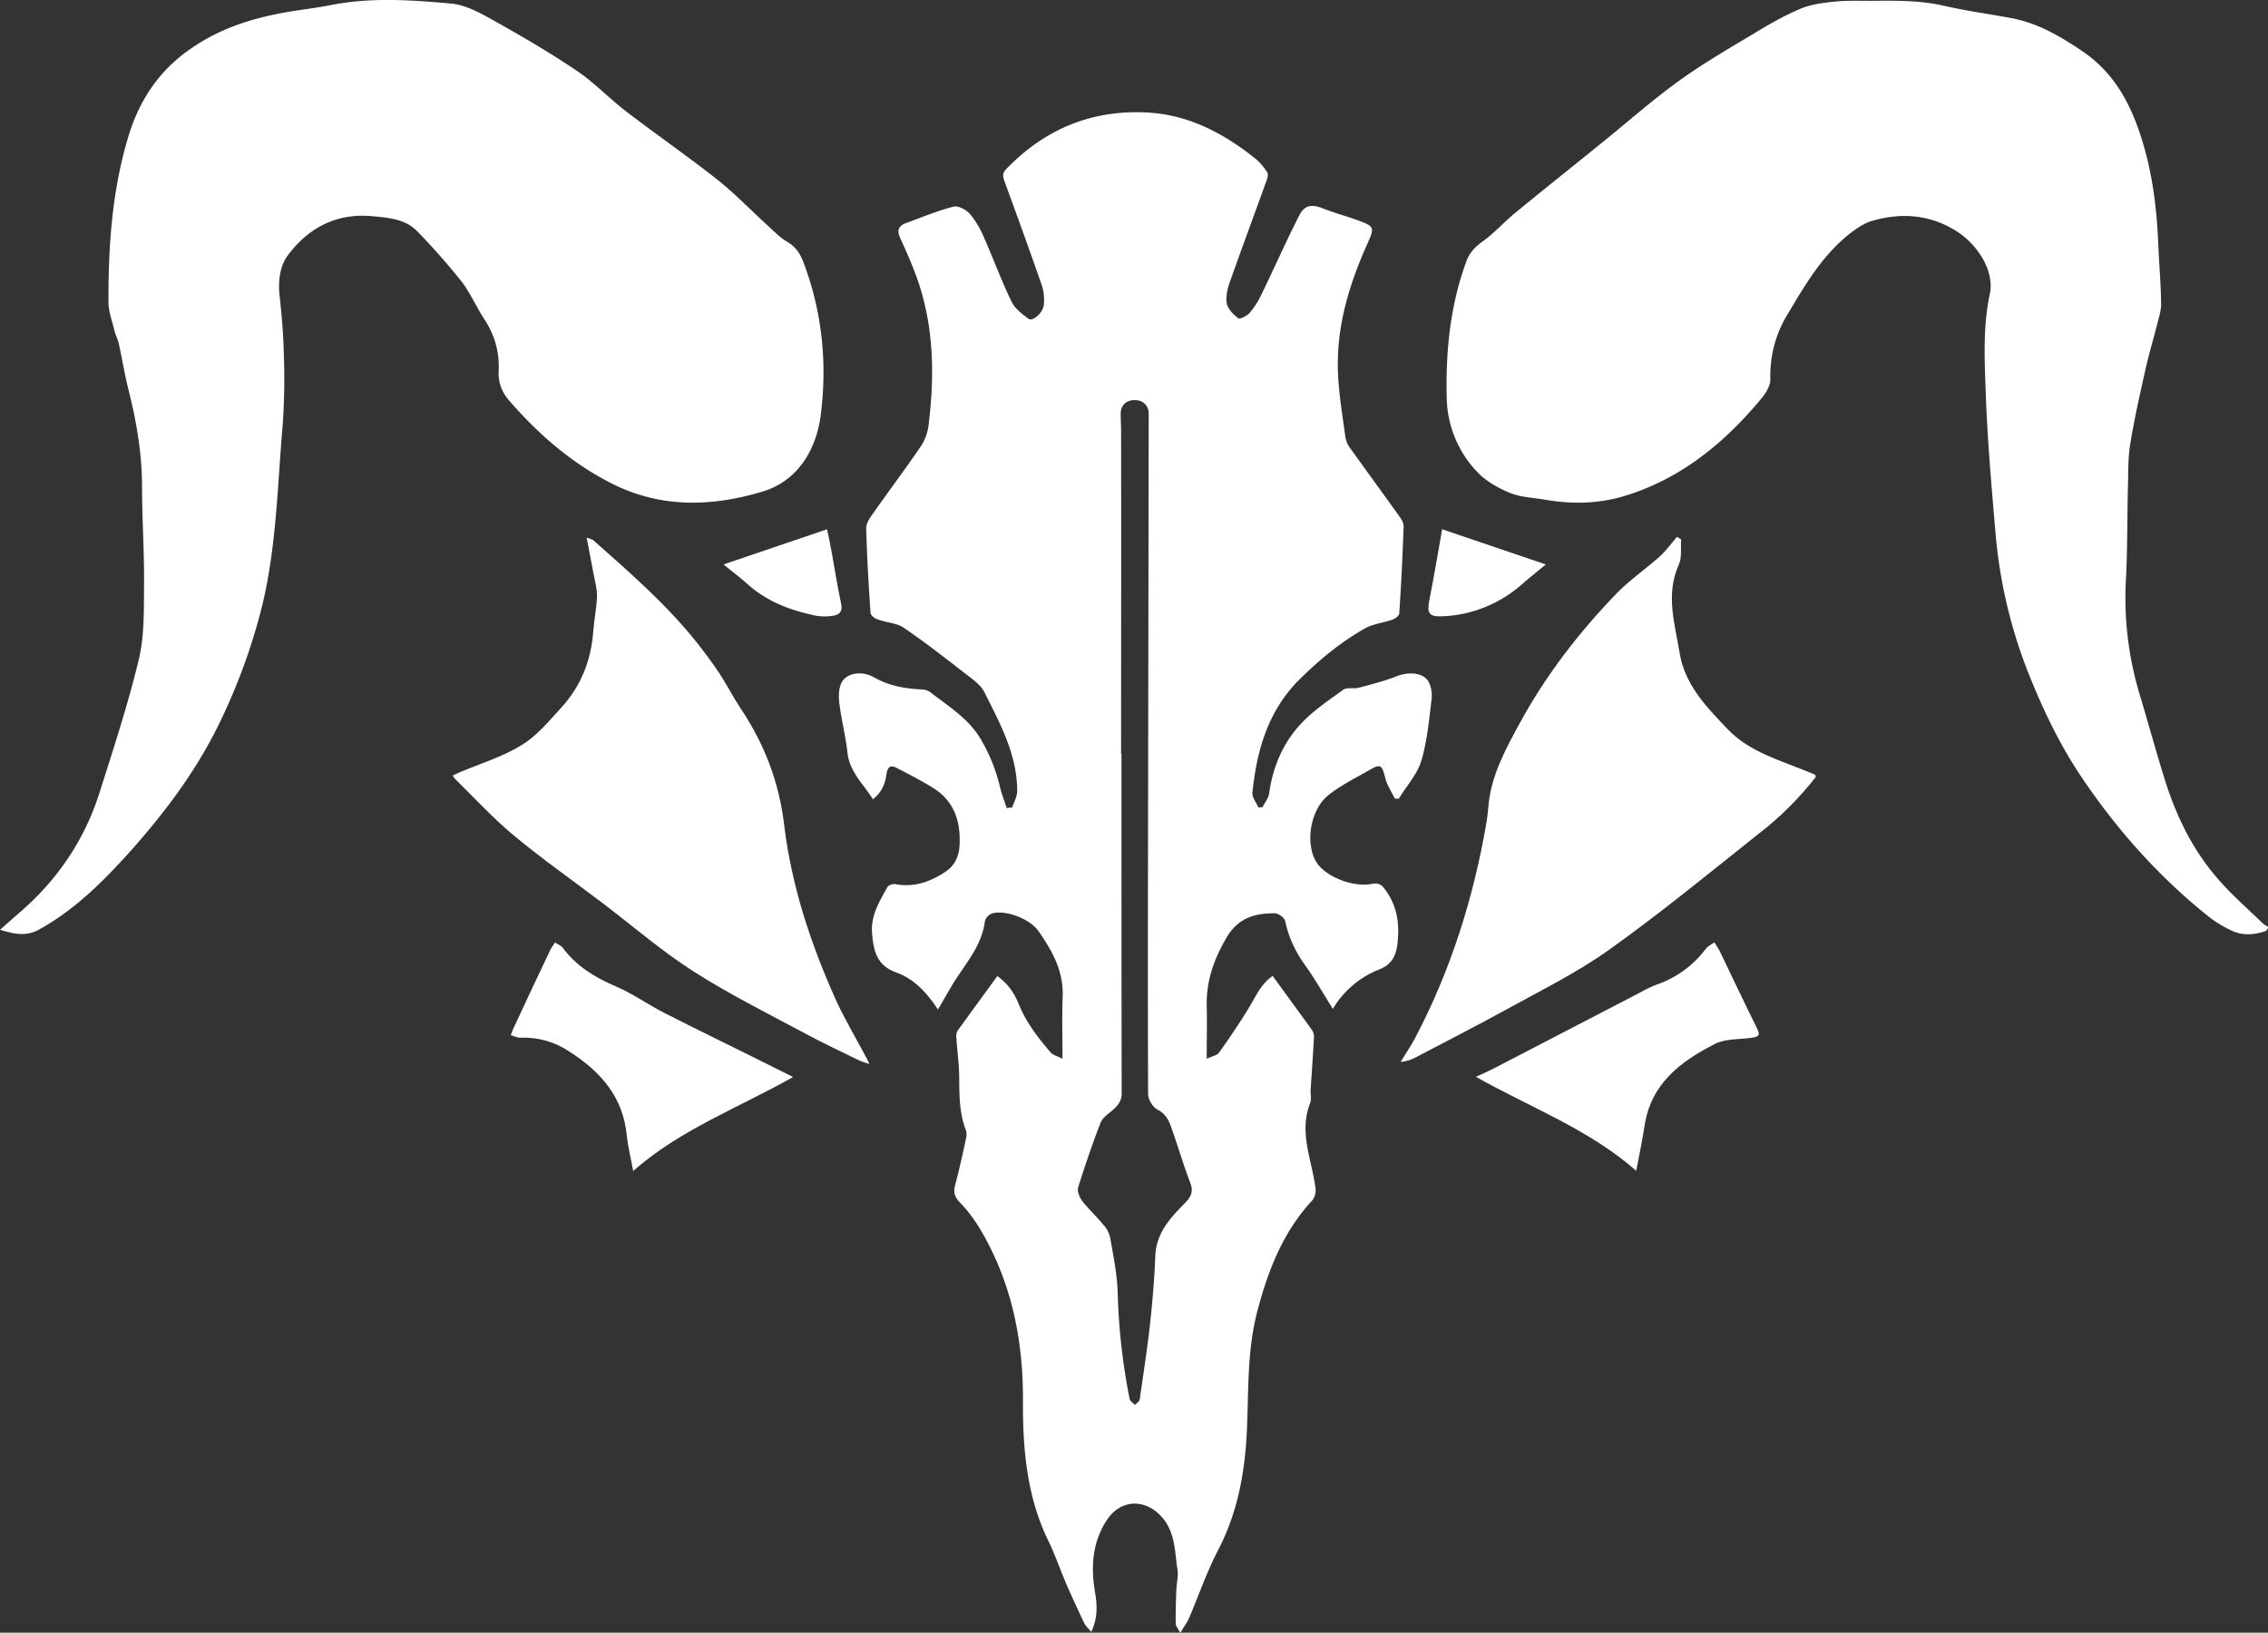 <svg xmlns:xlink="http://www.w3.org/1999/xlink" xmlns="http://www.w3.org/2000/svg" x="0" y="0" viewBox="0 0 1141.6 821.8" focusable="false" aria-hidden="true" class="classes-experience-enm4js" width="1141.6"  height="821.8" ><rect x="0" y="0" width="1141.6" height="821.8" fill="#333333" stroke="none"/><g fill="#FFFFFF"><g fill="#FFFFFF"><path d="M509.5 406.4c.9-2.7 2.5-5.5 2.5-8.2 0-18.4-8.6-34-16.5-49.8-2.1-4.1-6.8-7.1-10.7-10.2-9.8-7.6-19.7-15.3-30-22.3-3.6-2.4-8.7-2.5-13-4.1-1.5-.5-3.6-2.1-3.6-3.3-1-14.1-1.8-28.2-2.2-42.3-.1-2.3 1.4-5 2.9-7 8.2-11.7 16.9-23.2 24.9-35 2.1-3.4 3.4-7.3 3.7-11.2 3.2-26.3 2.4-52.2-7.5-77.2-2.1-5.4-4.5-10.8-6.9-16-1.7-3.7-.9-6.1 2.9-7.5 8-2.9 15.8-6.2 24-8.3 2.4-.6 6.4 1.6 8.3 3.8 3 3.6 5.3 7.7 7.1 12 4.7 10.6 8.7 21.6 13.8 32.1 1.7 3.5 5.3 6.2 8.6 8.6 2 1.5 7.3-3.2 7.6-7 .3-3.1.1-6.3-.8-9.3-6.1-17.6-12.5-35.2-18.9-52.7-.9-2.6-1.4-4.2.9-6.5 19.2-19.9 42.6-29.7 70.3-28.4 21.2 1 39 10.4 55.2 23.4 2.3 2 4.2 4.3 5.8 6.8.5.8.2 2.5-.2 3.6-6.2 17.2-12.6 34.4-18.7 51.7-1.2 3.4-2.1 7.3-1.5 10.7.6 2.8 3.3 5.5 5.8 7.4.8.6 4.2-1.1 5.6-2.6 2.3-2.7 4.3-5.7 5.8-8.9 6.6-13.5 12.6-27.2 19.4-40.5 2.7-5.2 6.5-5.4 11.8-3.3 6 2.4 12.3 4 18.4 6.3 7.5 2.8 7.5 3.5 4.2 11-9.5 21-16.1 42.8-15 66.2.5 10.6 2.3 21.1 3.7 31.6.3 1.8 1 3.5 2 5 8.3 11.6 16.8 23.2 25.1 34.8 1.1 1.5 2.3 3.5 2.2 5.3-.5 14.6-1.2 29.2-2.2 43.8-.1 1.1-2.1 2.5-3.4 3-4.6 1.6-9.8 2.1-14 4.5-12.2 6.9-22.9 15.8-32.9 25.7-15.9 15.9-21.4 35.7-23.6 56.9-.2 2.3 1.9 4.9 3 7.4l2.1-.1c1.1-2.3 2.9-4.4 3.3-6.8 1.8-13.1 6.7-24.9 15.4-34.5 6.2-6.9 14.3-12.3 21.9-17.8 1.8-1.4 5.2-.4 7.7-1 6.4-1.7 12.8-3.3 18.9-5.7 6.5-2.6 14-2 16.5 2.9 1.3 2.7 1.7 5.7 1.4 8.6-1.3 10.4-2.2 21-5.2 31-2.1 6.9-7.5 12.7-11.3 19h-2c-1.6-3.4-3.9-6.7-4.8-10.3-1.7-6.7-2.3-7.4-8-4.1-7 4-14.3 7.6-20.6 12.6-9.1 7.1-11.8 24-6.3 33.4 4.2 7.3 18.1 13.2 28.2 11.3 3.7-.7 5 .6 7 3.4 6 8.4 7 17.6 5.7 27.5-.8 5.7-3.1 9.8-8.9 12.1a47.18 47.18 0 0 0-23.5 19.9c-5.1-8.1-9.5-15.9-14.7-23-4.5-6.4-7.7-13.6-9.3-21.2-.4-1.7-3.4-3.9-5.2-3.9-10.1-.1-18.6 2.4-24.3 12.2-6.2 10.6-10.2 21.5-10 33.9.2 8.6 0 17.2 0 27.1 2.8-1.3 5.3-1.7 6.3-3.2 5.4-7.6 10.7-15.4 15.5-23.4 3.1-5.2 5.5-10.9 11.4-15.1 6.8 9.4 13.4 18.4 19.9 27.4.6 1 .9 2.1.9 3.2-.5 8.9-1.1 17.9-1.7 26.8-.1 2.2.5 4.6-.2 6.5-5.9 14.9.9 28.8 2.7 43.2.2 2-.3 4-1.5 5.7-15 16.1-22.6 35.8-28 56.7-5.2 20.3-4.1 41-5.2 61.6-1.1 20-4.8 39.5-14.3 57.8-5.7 10.9-9.7 22.6-14.5 33.9-1 2.4-2.6 4.5-4.6 7.9-1.2-2.3-2.3-3.5-2.3-4.7-.1-5.6.1-11.2.3-16.8.1-3.5 1.1-7 .6-10.4-1.4-8.4-1-17.1-6.5-24.7-8.2-11.1-21.8-11.5-29.2 0-7.2 11.1-8 23.5-5.8 36.3 1.1 6.3 1.4 12.7-1.9 19.8-1.6-1.9-2.8-3-3.5-4.3-3.1-6.6-6.2-13.2-9.1-19.9-3-7-5.5-14.3-8.8-21.2-11-22.3-13.1-46.3-13-70.6.2-31.1-5.8-60.6-22-87.5-2.8-4.5-6-8.8-9.7-12.6-2.7-2.8-3.4-5.2-2.4-8.9 2.1-8 3.9-16 5.6-24.1.2-1.3.1-2.7-.4-3.9-3.3-8.8-3.1-18-3.2-27.1-.1-6.3-1-12.5-1.4-18.8-.2-1.3 0-2.6.6-3.7 6.5-9 13.1-18 20-27.5 5.7 4 8.8 9.1 11 14.6 3.7 9 9.6 16.5 15.8 23.8 1.2 1.4 3.5 1.9 6 3.2 0-11.2-.3-21.2.1-31.3.5-12.8-5.3-23.1-12.2-33-4.2-6-16.5-10.9-23.5-8.8-1.8.8-3.1 2.3-3.5 4.2-1.4 10.4-7.4 18.2-13 26.5-3.7 5.4-6.8 11.3-10.6 17.6-5.5-8.4-12-15.4-20.9-18.6-9.6-3.5-11.4-10.2-12.2-19.3-.9-9.4 3.6-16.2 7.6-23.6.5-1 2.8-1.8 4-1.6 9.4 1.8 17.5-1.1 25.1-6.1 4.8-3.1 7-7.7 7.3-13.5.6-12-2.7-22.2-13.3-28.8-6-3.7-12.3-7-18.6-10.2-4-2-4.6 1.3-5 3.9-.7 4.6-2.4 8.6-6.7 12-4.8-7.7-11.7-13.7-12.8-23.3-.9-8.1-2.9-16-4-24.1-.5-3.5-.6-7.5.7-10.7 2.2-5.4 10.3-6.9 16.6-3.3 7.5 4.3 15.5 5.7 23.9 6.1 1.6 0 3.2.5 4.6 1.5 9.1 7.1 19.1 13.1 25.3 23.6 4.4 7.5 7.7 15.7 9.7 24.2.8 3.5 2.2 6.9 3.3 10.4l2.8-.3zm54.8-27h.2c0 57 0 114 .1 171 0 4.1-2.2 6.3-4.9 8.7-2.2 1.8-4.9 3.7-5.8 6.2-4.1 10.6-7.8 21.5-11.2 32.3-.6 1.9.6 4.9 1.9 6.7 3.3 4.3 7.4 8 10.8 12.2 1.7 1.8 2.8 4 3.4 6.4 1.6 9.3 3.6 18.7 3.8 28.2.5 17.8 2.5 35.5 6 53 .2 1.2 1.8 2.1 2.7 3.1.8-1 2.3-1.8 2.4-2.9 1.8-12.7 3.8-25.3 5.2-38.1 1.2-11.2 2.2-22.5 2.6-33.8.4-11.8 7.7-19.5 15.1-27 3-3.1 4.2-5.8 2.5-10.1-3.5-9.1-6.2-18.5-9.5-27.7-1.3-3.7-2.8-7-7-9.1-2.4-1.2-4.7-5.2-4.7-7.9-.2-50-.1-100 0-150l.3-192.4c0-4-2.8-6.8-6.9-6.8-4.4-.1-7.3 2.7-7.2 7 0 2.8.2 5.7.2 8.5.1 54.2 0 108.4 0 162.5zm576.5 89.1c-5.4 1.9-11.2 2.6-16.6.3-4.6-2-8.9-4.6-12.8-7.7-24.7-19.8-45.5-43.1-63.3-69.4-10.7-15.8-18.8-32.5-25.9-49.9-9.7-23.6-15.7-48.6-17.8-74-2-23.5-4.1-47.1-4.9-70.7-.6-16.4-1.4-32.9 2.1-49.3 2.4-11.4-6.2-24.9-17.2-31.7-13.5-8.3-27.6-9.1-42.2-4.9-4.1 1.2-8 4-11.5 6.7-13.7 11-22.3 25.8-31.1 40.6-5.9 9.7-8.8 20.9-8.5 32.3.1 3.1-2 6.7-4.1 9.3-18.6 22.5-40.4 40.6-68.8 49.4-13.3 4.1-26.9 4.4-40.6 2-5.9-1-12.2-1.2-17.6-3.4-6-2.5-12.2-6-16.5-10.6-9.7-10.2-15.2-23.7-15.3-37.9-.5-23.3 1.8-45.9 9.8-67.8 1.6-4.5 4.3-7.4 8.2-10.2 6-4.3 11-10 16.8-14.7 14.2-11.7 28.6-23.1 42.9-34.7 12.9-10.4 25.4-21.5 38.8-31.2 11.7-8.5 24.2-15.8 36.6-23.2 7.9-4.8 16-9.6 24.5-13.2 5.5-2.4 11.8-3.2 17.9-3.8 6.8-.7 13.6-.3 20.5-.4 11.5-.1 22.9-.1 34.3 2.5 11.2 2.6 22.6 4.1 33.8 6.2 13.4 2.5 24.7 9.1 35.9 16.7 17.1 11.6 25.3 28.5 30.8 47.4 4.8 16.4 6.7 33.2 7.4 50.3.4 9.8 1.3 19.6 1.4 29.4 0 3.7-1.3 7.5-2.2 11.1-1.8 7.1-3.9 14.1-5.5 21.1-2.8 12.6-5.7 25.3-7.8 38.1-1.2 7-1 14.3-1.2 21.4-.4 15.6-.2 31.3-1 46.9-1.1 19.5 1.2 39 6.8 57.7 4.4 14.6 8.4 29.4 13 44 5.7 18 14 34.9 26.5 49.2 6.9 8 15 15 22.6 22.4.9.7 1.9 1.3 2.9 1.9-.5.5-.8 1.2-1.1 1.8zM0 468c4.1-3.6 7-6.2 10-8.8 19-16.4 32.7-36.6 40.2-60.6 7-22 14.2-44 19.6-66.4 2.9-12 2.6-24.8 2.7-37.2.2-16.6-1-33.2-1-49.9 0-16.8-2.8-33-6.9-49.2-1.9-7.6-3.1-15.3-4.8-22.9-.5-2.4-1.8-4.6-2.3-7-1.1-4.6-2.9-9.3-2.9-14-.1-28 1.8-56 9.9-82.9 5.3-17.9 15-33.1 31.1-44.3C112.5 12.9 131 8 150.6 5.1c5.6-.8 11.2-1.6 16.8-2.7 19.8-3.8 39.8-2.4 59.6-.6 7.2.6 14.5 4.6 21.1 8.3 14.3 8 28.6 16.3 42.2 25.5 8.9 6 16.4 14 24.9 20.5 15 11.5 30.6 22.3 45.5 34 9.1 7.2 17.1 15.6 25.7 23.4 3.1 2.8 6 5.9 9.5 8 4.4 2.5 6.8 5.9 8.5 10.5 9.4 24.7 12 50.4 8.8 76.3-2.1 17.7-11.4 33.7-29.3 39.1-25.2 7.6-50.9 8.6-75.9-4-20.2-10.2-36.7-24.6-51.4-41.4-3.7-4.2-5.9-9-5.6-15.4.5-9.1-2-18-7-25.6-4.1-6.2-7.1-13.3-11.6-19.2-7-8.8-14.5-17.3-22.4-25.4-6.1-6.3-14.6-6.8-22.8-7.6-17.9-1.6-32 5.9-42.3 19.7-4.2 5.6-5 13.4-4.1 21 1.1 9.9 1.9 19.9 2.1 29.8.4 11.5.2 23-.6 34.4-2.6 30.2-3.1 60.6-10.1 90.2-4.9 20-11.9 39.5-20.8 58.1-11.7 24.8-27.9 46.4-46 66.7-13.5 15-27.7 29.2-45.6 39.1-6.2 3.6-12.3 2.5-19.8.2z" fill="#FFFFFF"></path><path d="M846.2 271.5c-.3 4.3.5 9.1-1.2 12.8-6.7 14.9-2 29.5.4 44.1 2.6 16.3 13.5 27.4 24.2 38.6 11 11.5 26 15.5 40 21.3 1.2.5 2.5.9 3.7 1.5.3.1.4.5.8 1.1-8.3 10.7-18 20.4-28.8 28.7-24.9 19.8-49.5 40-75.4 58.5-16.3 11.6-34.6 20.6-52.2 30.3C743 516.5 728 524.1 713 532c-2.5 1.4-5.2 2.3-8 2.5 2.5-4.1 5.2-8 7.4-12.2 17.9-34.1 29.3-70.4 35.8-108.2.6-3.4.8-6.9 1.2-10.4 1.8-14.5 8.6-26.9 15.5-39.6 13.3-24.4 30-46 49.2-65.8 6.5-6.6 14.3-11.9 21.2-18.1 3.3-2.9 5.9-6.6 8.8-10l2.1 1.3zM227.9 390.3c1.5-.6 2.6-1.2 3.8-1.7 10.4-4.4 21.4-7.7 30.9-13.6 7.6-4.6 13.7-12 19.8-18.7 9.9-10.7 15.1-23.7 16.2-38.3.4-5.9 1.7-11.8 1.9-17.8.1-3.7-1-7.5-1.7-11.2-1.1-5.8-2.2-11.6-3.5-18.4 2.1.8 2.8.9 3.2 1.2 18.4 16.3 37 32.4 52.4 51.8 3.9 5 7.7 10 11.2 15.3 3.8 5.8 7 12.1 10.9 18 11.8 17.7 19.1 36.6 21.7 58.2 3.6 30.2 13.1 59.2 25.5 87 4.7 10.5 10.6 20.3 16 30.5.4.7.7 1.4 1.4 2.9-1.6-.4-3.2-.9-4.8-1.6-9.3-4.5-18.6-8.9-27.7-13.8-18.9-10.1-38.1-19.7-56.1-31.2-16.1-10.3-30.6-22.9-45.9-34.5-14.9-11.3-30.2-22-44.5-33.9-10.4-8.6-19.5-18.6-29.1-28-.7-.6-1.2-1.4-1.6-2.2zm515 151.7c3.9-1.8 6.3-2.8 8.6-4 24.7-12.8 49.3-25.6 74-38.4 2.6-1.5 5.3-2.8 8.1-3.9 10-3.4 18.7-9.7 25.1-18.2 1-1.3 2.8-2.1 4.2-3.2.9 1.5 1.9 2.8 2.7 4.4 6.2 12.8 12.3 25.8 18.6 38.5 1.9 3.8 1.5 4.6-2.9 5.2-6 .8-12.8.4-18 3-17.3 8.8-32.3 20-35.5 41.2-1.1 7.2-2.6 14.3-4.2 22.7-23.8-20.9-52.8-31.6-80.7-47.3zm-424.2 47.4c-1.2-6.7-2.6-12.1-3.2-17.7-1.8-19.5-13.1-32.3-28.9-42.4-7.2-4.9-15.8-7.3-24.5-7-1.7.1-3.4-.8-5-1.3.6-1.6 1.2-3.3 2-4.8 5.9-12.7 11.8-25.3 17.8-37.9.7-1.4 1.6-2.7 2.5-3.9 1.3.9 3 1.5 3.9 2.7 6.9 9.3 16.2 14.9 26.7 19.4 8.5 3.6 16.2 9.2 24.5 13.4 19.3 9.8 38.8 19.2 58.1 28.9 1.7.8 3.4 1.7 6.6 3.3-27.6 15.6-56.6 26.3-80.5 47.3zm45.5-305.3 52.1-17.7c.9 4.2 1.8 8.4 2.5 12.5 1.5 8.3 2.8 16.7 4.6 25 .8 3.8-.8 5.5-3.9 6-3 .5-6 .5-8.9 0-13-2.7-25.1-7.3-35-16.5-3.3-3-7-5.6-11.4-9.3zm413.9 0c-4.6 3.8-8.3 6.7-11.8 9.8-11.1 9.9-25.3 15.7-40.1 16.3-7.1.3-8-1.5-6.7-8.3 2.3-11.7 4.3-23.5 6.4-35.5l52.2 17.7z" fill="#FFFFFF"></path></g></g></svg>